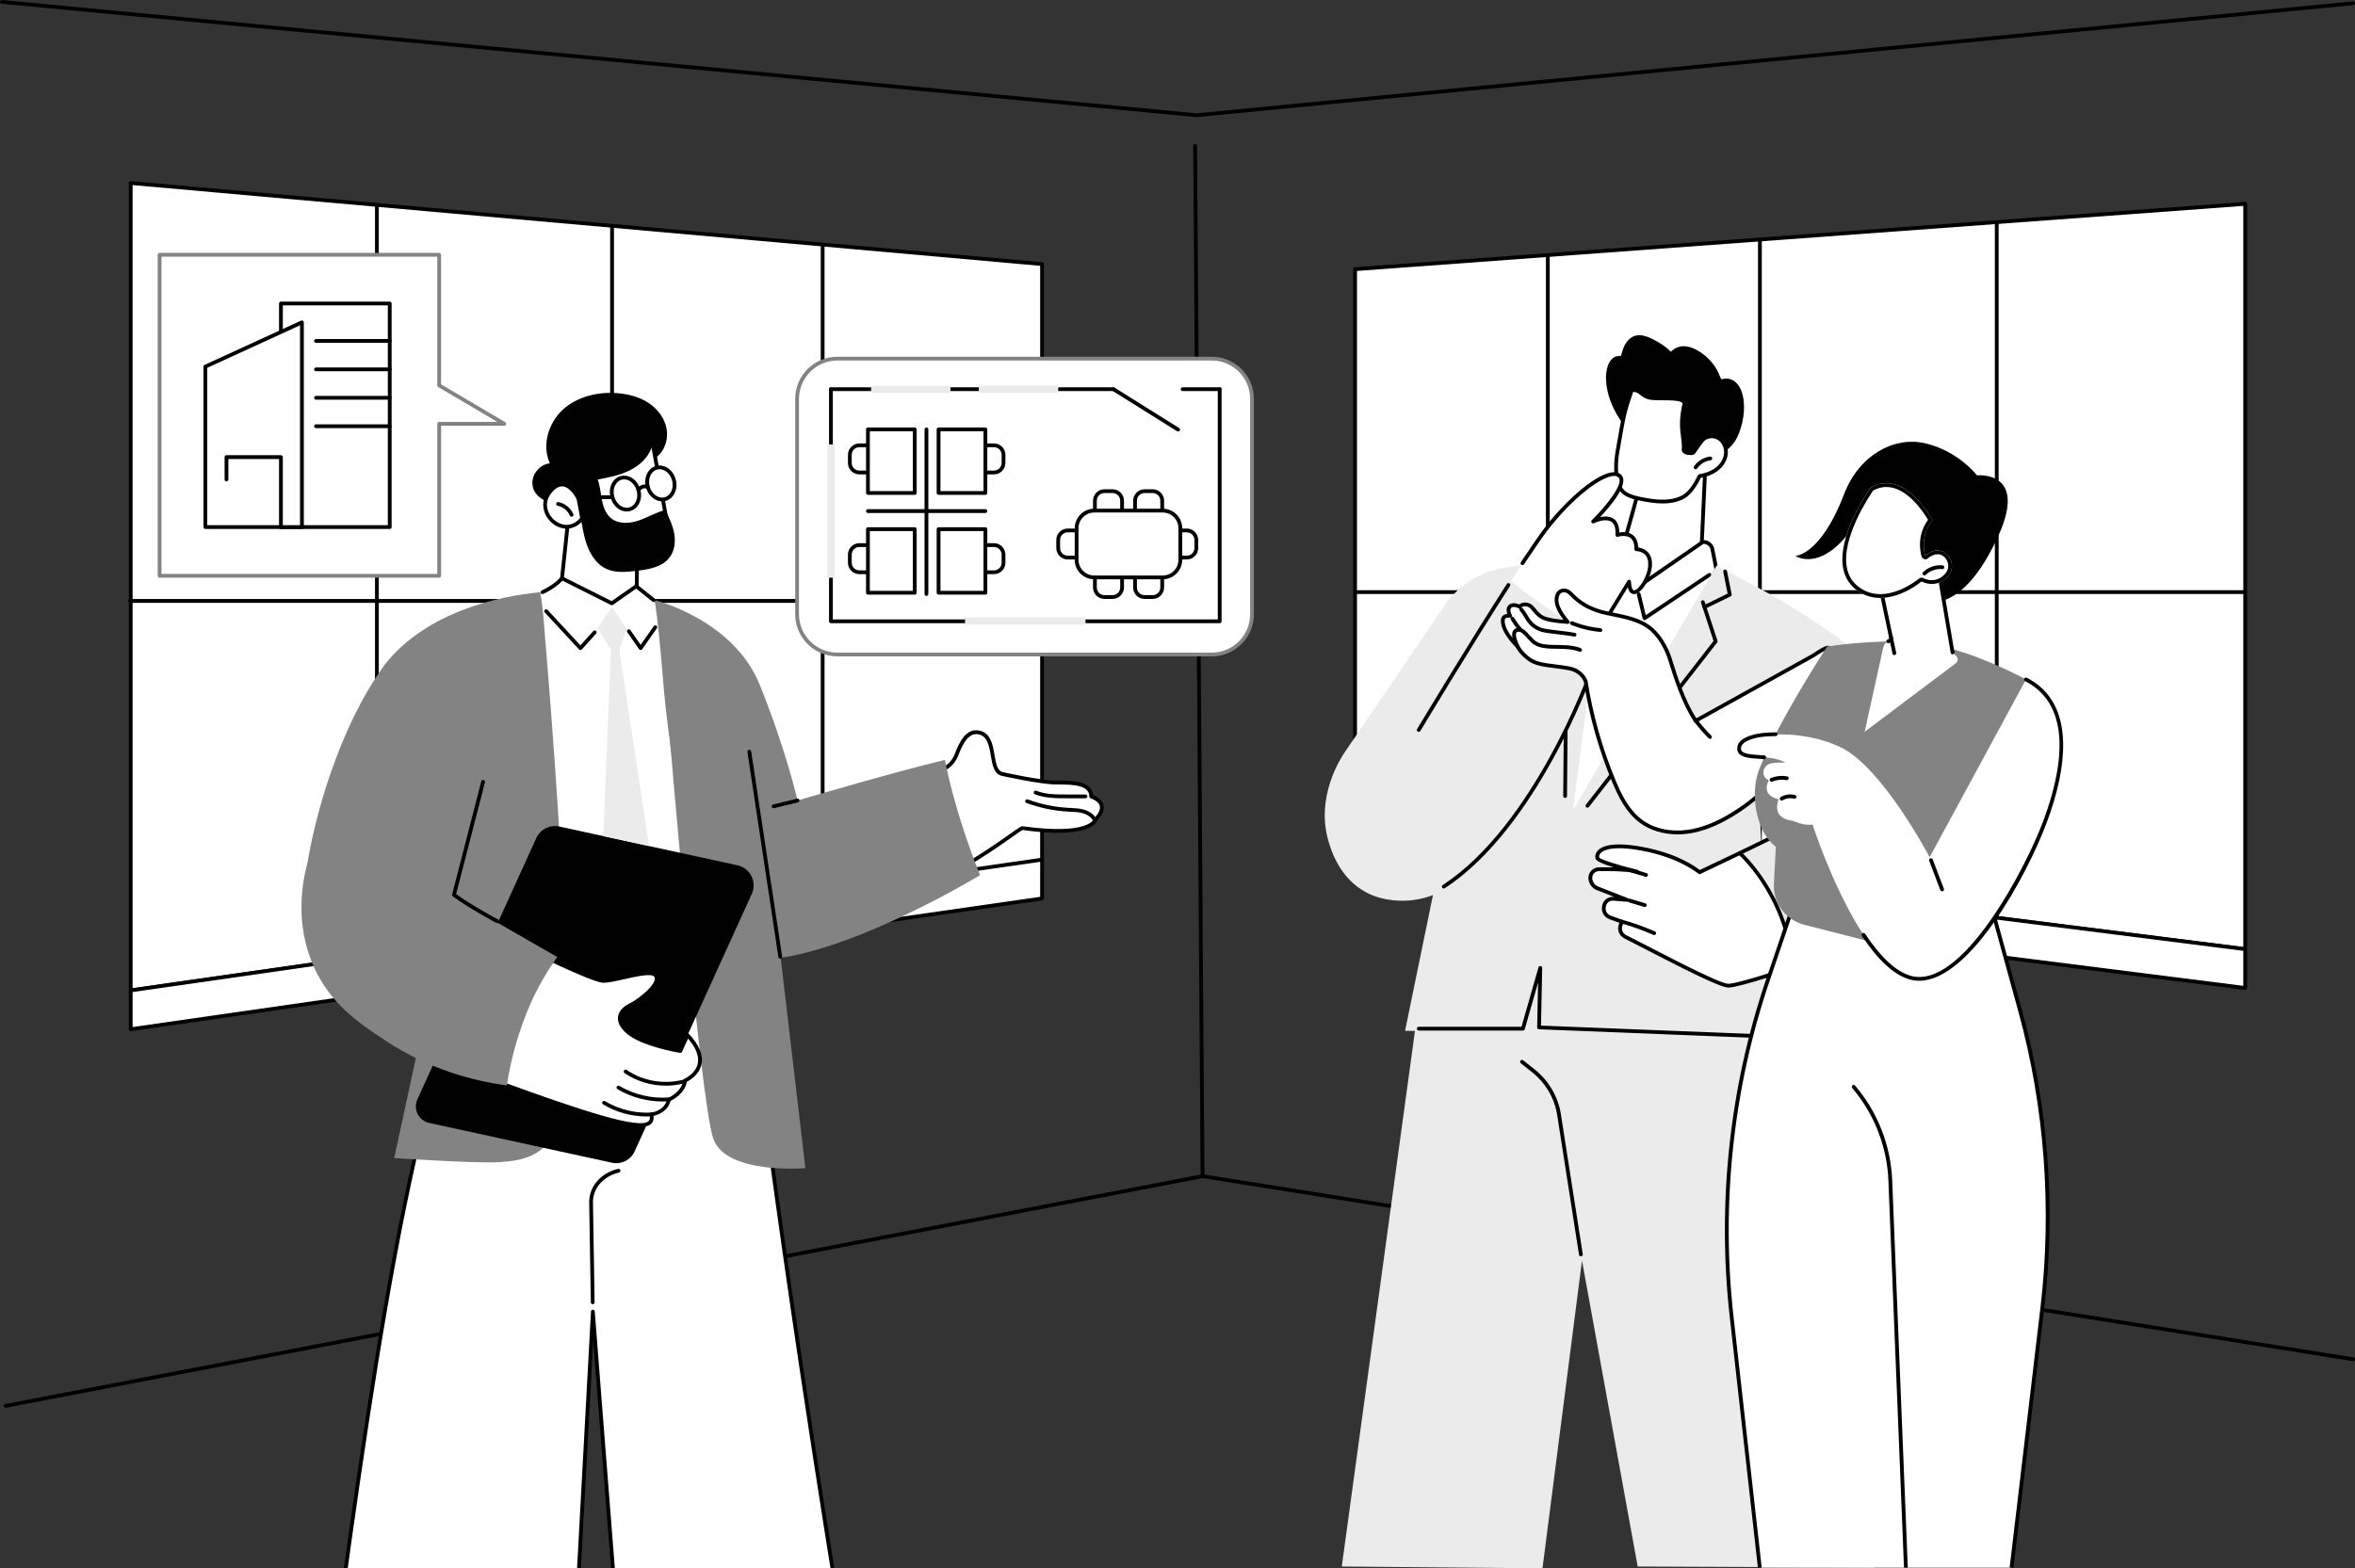 <svg xmlns="http://www.w3.org/2000/svg" xmlns:xlink="http://www.w3.org/1999/xlink" id="Ebene_2" viewBox="0 0 1246 830"><rect x="0" y="0" width="1246" height="830" fill="#333333" stroke="none"/><defs><style>      .cls-1 {        fill: #838383;      }      .cls-2 {        fill: #fff;      }      .cls-3 {        fill: none;      }      .cls-4 {        clip-path: url(#clippath-1);      }      .cls-5 {        fill: #ebebeb;      }      .cls-6 {        clip-path: url(#clippath);      }    </style><clipPath id="clippath"><rect id="SVGID" class="cls-3" x="792.25" y="210.13" width="301.58" height="619.53"></rect></clipPath><clipPath id="clippath-1"><rect id="SVGID-2" data-name="SVGID" class="cls-3" x="110.72" y="201.03" width="475.59" height="628.97"></rect></clipPath></defs><g id="Illustration"><g id="Searching_for_office"><g><path d="M2.97,745.03c-.47,0-.89-.33-.98-.81-.1-.54.25-1.07.79-1.17l632.46-121.41-3.92-544.41c0-.55.44-1,.99-1.01.53-.03,1,.44,1.01.99l3.93,545.25c0,.48-.34.9-.81.99L3.16,745.01c-.06.01-.13.02-.19.02Z"></path><path d="M1245,720.36c-.05,0-.11,0-.16-.01l-608.76-96.9c-.55-.09-.92-.6-.83-1.14.09-.55.6-.92,1.15-.83l608.76,96.9c.55.09.92.6.83,1.14-.08.49-.5.84-.99.84Z"></path><path d="M633.02,61.98s-.06,0-.09,0L.91,2C.36,1.94-.05,1.46,0,.91.06.36.54-.05,1.09,0l631.93,59.97L1244.9.73c.55-.05,1.04.35,1.09.9.05.55-.35,1.04-.9,1.09l-611.98,59.26s-.06,0-.1,0Z"></path></g><g><g><g><polygon class="cls-2" points="551.34 139.77 69.16 96.86 69.16 524.15 551.34 455.5 551.34 139.77"></polygon><path d="M69.16,525.15c-.24,0-.47-.09-.66-.24-.22-.19-.34-.47-.34-.76V96.86c0-.28.12-.55.32-.74.21-.19.48-.28.76-.26l482.18,42.91c.52.05.91.48.91,1v315.74c0,.5-.37.92-.86.99l-482.18,68.65s-.09,0-.14,0ZM70.16,97.95v425.04l480.18-68.36V140.68L70.16,97.95Z"></path></g><g><path d="M551.34,319.03H68.91c-.55,0-1-.45-1-1s.45-1,1-1h482.43c.55,0,1,.45,1,1s-.45,1-1,1Z"></path><path d="M435.25,473.89c-.55,0-1-.45-1-1V129.44c0-.55.45-1,1-1s1,.45,1,1v343.46c0,.55-.45,1-1,1Z"></path><path d="M323.84,488.59c-.55,0-1-.45-1-1V119.52c0-.55.45-1,1-1s1,.45,1,1v368.07c0,.55-.45,1-1,1Z"></path><path d="M199.41,507.14c-.55,0-1-.45-1-1V108.45c0-.55.45-1,1-1s1,.45,1,1v397.69c0,.55-.45,1-1,1Z"></path></g></g><g><g><polygon class="cls-2" points="716.96 142.46 1187.89 107.89 1187.89 502.32 716.96 443.18 716.96 142.46"></polygon><path d="M1187.89,503.32s-.08,0-.12,0l-470.94-59.14c-.5-.06-.88-.49-.88-.99V142.46c0-.52.4-.96.93-1l470.94-34.57c.27-.02.55.08.75.27.2.19.32.45.32.73v394.43c0,.29-.12.56-.34.75-.18.16-.42.25-.66.25ZM717.96,442.3l468.94,58.89V108.97l-468.94,34.42v298.9Z"></path></g><g><path d="M1187.66,314.36h-470.47c-.55,0-1-.45-1-1s.45-1,1-1h470.47c.55,0,1,.45,1,1s-.45,1-1,1Z"></path><path d="M818.93,456.98c-.55,0-1-.45-1-1V134.98c0-.55.45-1,1-1s1,.45,1,1v321.01c0,.55-.45,1-1,1Z"></path><path d="M931.14,471.08c-.55,0-1-.45-1-1V127c0-.55.45-1,1-1s1,.45,1,1v343.08c0,.55-.45,1-1,1Z"></path><path d="M1056.45,486.81c-.55,0-1-.45-1-1V117.54c0-.55.45-1,1-1s1,.45,1,1v368.27c0,.55-.45,1-1,1Z"></path></g></g><g><polygon class="cls-2" points="551.34 475.5 69.16 544.7 69.16 524.15 551.34 454.94 551.34 475.5"></polygon><path d="M69.16,545.7c-.24,0-.47-.09-.65-.24-.22-.19-.35-.47-.35-.76v-20.55c0-.5.37-.92.86-.99l482.18-69.21c.29-.04.58.04.8.23.22.19.35.47.35.76v20.55c0,.5-.37.92-.86.99l-482.18,69.21s-.09.01-.14.01ZM70.16,525.02v18.53l480.18-68.92v-18.53l-480.18,68.92ZM551.34,475.5h0,0Z"></path></g><g><polygon class="cls-2" points="716.96 463.26 1187.89 522.87 1187.89 502.32 716.96 442.71 716.96 463.26"></polygon><path d="M1187.89,523.87s-.08,0-.13,0l-470.94-59.61c-.5-.06-.87-.49-.87-.99v-20.55c0-.29.12-.56.34-.75.22-.19.5-.28.79-.24l470.94,59.61c.5.06.87.49.87.99v20.55c0,.29-.12.56-.34.75-.18.16-.42.25-.66.25ZM717.96,462.38l468.94,59.36v-18.54l-468.94-59.36v18.54Z"></path></g></g><g><g><path class="cls-2" d="M641.12,189.8h-198.08c-11.77,0-21.31,9.53-21.31,21.3v113.98c0,11.76,9.54,21.3,21.31,21.3h198.08c11.77,0,21.31-9.54,21.31-21.3v-113.98c0-11.76-9.54-21.3-21.31-21.3Z"></path><path class="cls-1" d="M641.12,347.37h-198.08c-12.3,0-22.31-10-22.31-22.3v-113.98c0-12.3,10.01-22.3,22.31-22.3h198.08c12.3,0,22.31,10,22.31,22.3v113.98c0,12.29-10.01,22.3-22.31,22.3ZM443.04,190.8c-11.2,0-20.31,9.11-20.31,20.3v113.98c0,11.19,9.11,20.3,20.31,20.3h198.08c11.2,0,20.31-9.1,20.31-20.3v-113.98c0-11.19-9.11-20.3-20.31-20.3h-198.08Z"></path></g><g><path d="M645.32,329.81h-205.69c-.55,0-1-.45-1-1v-122.83c0-.55.45-1,1-1s1,.45,1,1v121.83h203.69v-121.83c0-.55.45-1,1-1s1,.45,1,1v122.83c0,.55-.45,1-1,1Z"></path><path d="M589.13,206.98h-149.51c-.55,0-1-.45-1-1s.45-1,1-1h149.51c.55,0,1,.45,1,1s-.45,1-1,1Z"></path><path d="M623.33,228.38c-.18,0-.36-.05-.53-.15l-34.21-21.4c-.47-.29-.61-.91-.32-1.38.29-.47.91-.61,1.38-.32l34.21,21.4c.47.29.61.91.32,1.38-.19.3-.52.47-.85.47Z"></path><path d="M645.31,206.98h-19.6c-.55,0-1-.45-1-1s.45-1,1-1h19.6c.55,0,1,.45,1,1s-.45,1-1,1Z"></path><path d="M458.97,251.05h-4.3c-3.33,0-6.04-2.71-6.04-6.04v-4.29c0-3.33,2.71-6.04,6.04-6.04h4.3c3.33,0,6.04,2.71,6.04,6.04v4.29c0,3.33-2.71,6.04-6.04,6.04ZM454.67,236.68c-2.23,0-4.04,1.81-4.04,4.04v4.29c0,2.23,1.81,4.04,4.04,4.04h4.3c2.23,0,4.04-1.81,4.04-4.04v-4.29c0-2.23-1.81-4.04-4.04-4.04h-4.3Z"></path><g><rect class="cls-2" x="454.78" y="231.67" width="33.65" height="24.77" transform="translate(715.66 -227.54) rotate(90)"></rect><path d="M483.99,261.89h-24.77c-.55,0-1-.45-1-1v-33.65c0-.55.45-1,1-1h24.77c.55,0,1,.45,1,1v33.65c0,.55-.45,1-1,1ZM460.21,259.89h22.77v-31.65h-22.77v31.65Z"></path></g><path d="M458.97,303.85h-4.3c-3.33,0-6.04-2.71-6.04-6.04v-4.29c0-3.33,2.71-6.04,6.04-6.04h4.3c3.33,0,6.04,2.71,6.04,6.04v4.29c0,3.33-2.71,6.04-6.04,6.04ZM454.67,289.49c-2.23,0-4.04,1.81-4.04,4.04v4.29c0,2.23,1.81,4.04,4.04,4.04h4.3c2.23,0,4.04-1.81,4.04-4.04v-4.29c0-2.23-1.81-4.04-4.04-4.04h-4.3Z"></path><g><rect class="cls-2" x="454.78" y="284.48" width="33.65" height="24.77" transform="translate(768.47 -174.73) rotate(90)"></rect><path d="M483.99,314.7h-24.77c-.55,0-1-.45-1-1v-33.65c0-.55.45-1,1-1h24.77c.55,0,1,.45,1,1v33.65c0,.55-.45,1-1,1ZM460.21,312.7h22.77v-31.65h-22.77v31.65Z"></path></g><path d="M525.91,251.05h-4.3c-3.33,0-6.04-2.71-6.04-6.04v-4.29c0-3.33,2.71-6.04,6.04-6.04h4.3c3.33,0,6.04,2.71,6.04,6.04v4.29c0,3.33-2.71,6.04-6.04,6.04ZM521.61,236.68c-2.23,0-4.04,1.81-4.04,4.04v4.29c0,2.23,1.81,4.04,4.04,4.04h4.3c2.23,0,4.04-1.81,4.04-4.04v-4.29c0-2.23-1.81-4.04-4.04-4.04h-4.3Z"></path><g><rect class="cls-2" x="492.15" y="231.67" width="33.65" height="24.78" transform="translate(753.04 -264.91) rotate(90)"></rect><path d="M521.36,261.89h-24.78c-.55,0-1-.45-1-1v-33.65c0-.55.45-1,1-1h24.78c.55,0,1,.45,1,1v33.65c0,.55-.45,1-1,1ZM497.59,259.89h22.78v-31.65h-22.78v31.65Z"></path></g><path d="M525.91,303.85h-4.3c-3.33,0-6.04-2.71-6.04-6.04v-4.29c0-3.33,2.71-6.04,6.04-6.04h4.3c3.33,0,6.04,2.71,6.04,6.04v4.29c0,3.33-2.71,6.04-6.04,6.04ZM521.61,289.49c-2.23,0-4.04,1.81-4.04,4.04v4.29c0,2.23,1.81,4.04,4.04,4.04h4.3c2.23,0,4.04-1.81,4.04-4.04v-4.29c0-2.23-1.81-4.04-4.04-4.04h-4.3Z"></path><g><rect class="cls-2" x="492.15" y="284.48" width="33.65" height="24.78" transform="translate(805.85 -212.11) rotate(90)"></rect><path d="M521.36,314.7h-24.78c-.55,0-1-.45-1-1v-33.65c0-.55.45-1,1-1h24.78c.55,0,1,.45,1,1v33.65c0,.55-.45,1-1,1ZM497.59,312.7h22.78v-31.65h-22.78v31.65Z"></path></g><path d="M490.17,315.38c-.55,0-1-.45-1-1v-87.14c0-.55.45-1,1-1s1,.45,1,1v87.14c0,.55-.45,1-1,1Z"></path><path d="M521.36,271.48h-62.15c-.55,0-1-.45-1-1s.45-1,1-1h62.15c.55,0,1,.45,1,1s-.45,1-1,1Z"></path><g><path d="M609.87,275.31h-4.3c-3.33,0-6.04-2.71-6.04-6.04v-4.29c0-3.33,2.71-6.04,6.04-6.04h4.3c3.33,0,6.04,2.71,6.04,6.04v4.29c0,3.33-2.71,6.04-6.04,6.04ZM605.57,260.94c-2.23,0-4.04,1.81-4.04,4.04v4.29c0,2.23,1.81,4.04,4.04,4.04h4.3c2.23,0,4.04-1.81,4.04-4.04v-4.29c0-2.23-1.81-4.04-4.04-4.04h-4.3Z"></path><path d="M627.92,296.09h-4.3c-3.33,0-6.04-2.71-6.04-6.04v-4.29c0-3.33,2.71-6.04,6.04-6.04h4.3c3.33,0,6.04,2.71,6.04,6.04v4.29c0,3.33-2.71,6.04-6.04,6.04ZM623.62,281.72c-2.23,0-4.04,1.81-4.04,4.04v4.29c0,2.23,1.81,4.04,4.04,4.04h4.3c2.23,0,4.04-1.81,4.04-4.04v-4.29c0-2.23-1.81-4.04-4.04-4.04h-4.3Z"></path><path d="M569.22,296.09h-4.3c-3.33,0-6.04-2.71-6.04-6.04v-4.29c0-3.33,2.71-6.04,6.04-6.04h4.3c3.33,0,6.04,2.71,6.04,6.04v4.29c0,3.33-2.71,6.04-6.04,6.04ZM564.92,281.72c-2.23,0-4.04,1.81-4.04,4.04v4.29c0,2.23,1.81,4.04,4.04,4.04h4.3c2.23,0,4.04-1.81,4.04-4.04v-4.29c0-2.23-1.81-4.04-4.04-4.04h-4.3Z"></path><path d="M588.64,275.31h-4.3c-3.33,0-6.04-2.71-6.04-6.04v-4.29c0-3.33,2.71-6.04,6.04-6.04h4.3c3.33,0,6.04,2.71,6.04,6.04v4.29c0,3.33-2.71,6.04-6.04,6.04ZM584.34,260.94c-2.23,0-4.04,1.81-4.04,4.04v4.29c0,2.23,1.81,4.04,4.04,4.04h4.3c2.23,0,4.04-1.81,4.04-4.04v-4.29c0-2.23-1.81-4.04-4.04-4.04h-4.3Z"></path><path d="M609.87,316.97h-4.3c-3.33,0-6.04-2.71-6.04-6.04v-4.29c0-3.33,2.71-6.04,6.04-6.04h4.3c3.33,0,6.04,2.71,6.04,6.04v4.29c0,3.33-2.71,6.04-6.04,6.04ZM605.57,302.6c-2.23,0-4.04,1.81-4.04,4.04v4.29c0,2.23,1.81,4.04,4.04,4.04h4.3c2.23,0,4.04-1.81,4.04-4.04v-4.29c0-2.23-1.81-4.04-4.04-4.04h-4.3Z"></path><path d="M588.64,316.97h-4.3c-3.33,0-6.04-2.71-6.04-6.04v-4.29c0-3.33,2.71-6.04,6.04-6.04h4.3c3.33,0,6.04,2.71,6.04,6.04v4.29c0,3.33-2.71,6.04-6.04,6.04ZM584.34,302.6c-2.23,0-4.04,1.81-4.04,4.04v4.29c0,2.23,1.81,4.04,4.04,4.04h4.3c2.23,0,4.04-1.81,4.04-4.04v-4.29c0-2.23-1.81-4.04-4.04-4.04h-4.3Z"></path><g><rect class="cls-2" x="579.39" y="260.47" width="35.33" height="54.87" rx="9.31" ry="9.31" transform="translate(884.96 -309.16) rotate(90)"></rect><path d="M615.19,306.57h-36.26c-5.68,0-10.31-4.62-10.31-10.31v-16.72c0-5.68,4.62-10.31,10.31-10.31h36.26c5.68,0,10.31,4.62,10.31,10.31v16.72c0,5.68-4.62,10.31-10.31,10.31ZM578.93,271.24c-4.58,0-8.31,3.73-8.31,8.31v16.72c0,4.58,3.73,8.31,8.31,8.31h36.26c4.58,0,8.31-3.73,8.31-8.31v-16.72c0-4.58-3.73-8.31-8.31-8.31h-36.26Z"></path></g></g><g><rect class="cls-5" x="460.89" y="204.17" width="42.01" height="3.84"></rect><rect class="cls-5" x="517.88" y="204.06" width="42.01" height="3.84"></rect><rect class="cls-5" x="510.61" y="326.7" width="63.72" height="3.84"></rect><rect class="cls-5" x="404.34" y="268.55" width="70.56" height="3.84" transform="translate(710.1 -169.15) rotate(90)"></rect></g></g></g><g><g><polygon class="cls-2" points="232.36 134.83 232.36 203.96 266.82 224.29 232.36 224.28 232.36 304.73 84.44 304.73 84.44 134.83 232.36 134.83"></polygon><path class="cls-1" d="M232.36,305.73H84.44c-.55,0-1-.45-1-1v-169.89c0-.55.45-1,1-1h147.92c.55,0,1,.45,1,1v68.56l33.96,20.04c.39.23.58.69.46,1.12-.12.43-.51.74-.96.74h-33.45s0,79.43,0,79.43c0,.55-.45,1-1,1ZM85.44,303.73h145.92v-79.44c0-.27.11-.52.29-.71s.44-.29.71-.29h30.79s-31.3-18.46-31.3-18.46c-.3-.18-.49-.51-.49-.86v-68.13H85.44v167.89Z"></path></g><g><g><g><rect class="cls-2" x="148.64" y="160.61" width="57.56" height="118.33" transform="translate(354.84 439.56) rotate(180)"></rect><path d="M206.2,279.95h-57.56c-.55,0-1-.45-1-1v-118.33c0-.55.45-1,1-1h57.56c.55,0,1,.45,1,1v118.33c0,.55-.45,1-1,1ZM149.64,277.95h55.56v-116.33h-55.56v116.33Z"></path></g><path d="M206.2,181.42h-39c-.55,0-1-.45-1-1s.45-1,1-1h39c.55,0,1,.45,1,1s-.45,1-1,1Z"></path><path d="M206.2,196.47h-39c-.55,0-1-.45-1-1s.45-1,1-1h39c.55,0,1,.45,1,1s-.45,1-1,1Z"></path><path d="M206.2,211.52h-39c-.55,0-1-.45-1-1s.45-1,1-1h39c.55,0,1,.45,1,1s-.45,1-1,1Z"></path><path d="M206.2,226.58h-39c-.55,0-1-.45-1-1s.45-1,1-1h39c.55,0,1,.45,1,1s-.45,1-1,1Z"></path></g><g><g><polygon class="cls-2" points="108.65 278.95 159.75 278.95 159.75 170.59 108.65 194.02 108.65 278.95"></polygon><path d="M159.75,279.95h-51.09c-.55,0-1-.45-1-1v-84.93c0-.39.23-.75.58-.91l51.09-23.43c.31-.14.67-.12.96.07.29.18.46.5.46.84v108.36c0,.55-.45,1-1,1ZM109.65,277.95h49.09v-105.8l-49.09,22.51v83.29Z"></path></g><path d="M148.64,279.95c-.55,0-1-.45-1-1v-36.04h-26.81v10.85c0,.55-.45,1-1,1s-1-.45-1-1v-11.85c0-.55.45-1,1-1h28.81c.55,0,1,.45,1,1v37.04c0,.55-.45,1-1,1Z"></path></g></g></g><g><g><g><polygon class="cls-5" points="866.48 829.05 837.01 667.16 816.11 830 709.92 829.05 751.94 521.42 805.26 463.41 886 489.01 928.5 535.2 991.68 829.58 866.48 829.05"></polygon><path d="M836.43,664.91c-.48,0-.91-.35-.99-.85l-11.72-75c-1.6-8.49-6.22-16.15-13.02-21.54l-6.06-4.81c-.43-.34-.5-.97-.16-1.41.34-.43.97-.5,1.41-.16l6.06,4.81c7.17,5.69,12.05,13.77,13.74,22.76l11.73,75.03c.09.55-.29,1.06-.83,1.14-.05,0-.1.01-.16.01Z"></path></g><g><g><g><path class="cls-2" d="M823.15,467.28l14.62-173.47,13.61-2.4,3.32-5.87c1.13-2,3.34-3.13,5.62-2.88l41.37,4.19c1.94.2,3.59,1.5,4.23,3.34l2.23,11.27-84.99,165.83Z"></path><path d="M823.15,468.28c-.09,0-.18-.01-.28-.04-.46-.13-.76-.57-.72-1.05l14.62-173.47c.04-.45.38-.82.82-.9l13.14-2.32,3.09-5.46c1.33-2.35,3.92-3.67,6.6-3.38l41.36,4.18c2.32.23,4.31,1.81,5.07,4.01.01.04.03.09.04.13l2.23,11.27c.04.22.01.45-.09.65l-84.99,165.83c-.17.34-.52.54-.89.54ZM838.71,294.66l-14.13,167.66,82.52-161.01-2.15-10.85c-.52-1.44-1.84-2.46-3.36-2.62l-41.37-4.19c-1.9-.21-3.71.73-4.65,2.38l-3.32,5.87c-.15.26-.4.44-.7.49l-12.85,2.26Z"></path></g><path d="M870.09,328.2c-.12,0-.25-.02-.36-.07-.3-.12-.53-.38-.61-.7l-3.06-12.69c-.13-.54.2-1.08.74-1.21.54-.13,1.08.2,1.21.74l2.73,11.29,33.16-22.17c.46-.31,1.08-.18,1.39.28.31.46.18,1.08-.28,1.39l-34.35,22.97c-.17.11-.36.17-.56.17Z"></path></g><g><g><path class="cls-2" d="M902.35,244.88l-1.94,42.35-36.01,24.88-8.76-12.25s5.67-19.15,11.51-40.89c5.84-21.75,35.21-14.09,35.21-14.09Z"></path><path d="M864.4,313.1c-.31,0-.62-.15-.81-.42l-8.76-12.25c-.18-.25-.23-.57-.15-.87.06-.19,5.73-19.38,11.5-40.87,6.03-22.45,36.12-14.87,36.42-14.79.46.12.77.54.75,1.01l-1.94,42.35c-.01.31-.17.6-.43.78l-36.01,24.88c-.17.12-.37.18-.57.18ZM856.73,299.67l7.9,11.05,34.79-24.04,1.88-41.02c-4.7-1.05-28.14-5.29-33.2,13.56-5.28,19.64-10.47,37.37-11.38,40.45Z"></path></g><path d="M850.2,205.23c1.68,9.95,7.41,18.72,14.18,25.98,1.72,1.85,26.66,15.94,31.39,14.95,3.54-.75,12.12-2.1,12.25-2.26,5.34-6.55,9.1-6.85,12.12-14.81,1.35-3.57,2.24-7.31,2.52-11.12.26-3.64-.01-7.56-1.29-11.01-1.14-3.08-3.42-5.92-6.83-6.52-.89-.16-1.8-.15-2.68.06-.31.07-.68.3-.98.17-.25-.11-.4-.48-.52-.7-.73-1.43-1.22-2.96-2.02-4.37-1.62-2.85-3.79-5.42-6.34-7.49-2.56-2.08-5.62-3.93-8.88-4.63-1.77-.38-3.63-.39-5.34.25-1.41.53-2.66,1.39-3.77,2.4-2.99-3-6.76-5.33-10.55-7.1-2.44-1.14-5.15-2.02-7.86-1.43-2.2.48-3.97,1.97-5.21,3.8-1.26,1.85-1.96,4.01-2.51,6.16-.15.6-.23.92-.89.89-.56-.02-1.08-.04-1.63.09-1.07.24-2.03.92-2.75,1.72-1.7,1.88-2.41,4.43-2.73,6.89-.35,2.7-.14,5.43.31,8.1Z"></path><g><path class="cls-2" d="M900.78,232.89c2.15-2.39,6.14-2.63,8.8-.84,2.67,1.79,3.96,5.26,3.53,8.44-.43,3.18-2.4,6.04-4.98,7.96s-5.72,2.97-8.89,3.48c-3.36,6.86-6.32,10.06-9.66,11.56-6.97,3.13-14.82,1.88-22.3.36-8.71-1.78-10.41-4.93-11.51-9.68-1.1-4.74-.83-10.34,0-15.14,3.29-18.93,3.41-20.49,7.61-32.63,4.85-.25,4.68,3.03,9.43,4.06,4.75,1.04,19.37-1.11,18.28,3.62-2.91,12.64.29,17.88-.33,23.87-.19,1.87,4.61,2.3,5.26,1.46.35-.46,3.39-5.02,4.76-6.52Z"></path><path d="M879.67,266.44c-4.18,0-8.45-.75-12.59-1.6-8.75-1.79-11-4.91-12.28-10.43-1.35-5.81-.59-12.23-.01-15.54l.64-3.71c2.66-15.35,3.07-17.71,7.01-29.08.13-.39.49-.65.89-.67,3.05-.16,4.44.96,5.78,2.05,1.03.83,2.01,1.62,3.92,2.04,1.4.31,3.86.31,6.46.32,6.28.02,10.52.18,12.09,2.16.52.66.69,1.46.49,2.34-1.83,7.97-1.18,13-.66,17.04.31,2.39.58,4.46.35,6.71.01.04.16.23.65.43,1.05.42,2.47.4,2.88.24.11-.16.33-.47.6-.87,1.07-1.56,3.08-4.45,4.14-5.63,2.41-2.67,6.95-3.12,10.1-1,2.87,1.93,4.46,5.71,3.96,9.41-.44,3.27-2.4,6.41-5.37,8.63-2.35,1.75-5.32,2.95-8.82,3.58-3.2,6.42-6.19,9.9-9.92,11.58-3.3,1.48-6.78,2.02-10.32,2.02ZM864.1,207.39c-3.67,10.64-4.06,12.87-6.7,28.11l-.64,3.71c-.95,5.45-.95,10.69-.01,14.75.99,4.27,2.27,7.2,10.73,8.93,7.33,1.5,15.04,2.71,21.69-.29,3.36-1.51,6.1-4.83,9.17-11.09.14-.29.42-.5.74-.55,3.41-.55,6.25-1.65,8.46-3.29,2.55-1.89,4.22-4.55,4.59-7.29.4-2.96-.84-5.97-3.09-7.48-2.32-1.56-5.76-1.25-7.5.68-.98,1.09-2.93,3.91-3.98,5.43-.37.53-.63.91-.72,1.03-.91,1.19-3.84.84-5.15.32-1.87-.74-1.95-1.99-1.9-2.49.21-2.01-.05-3.97-.34-6.24-.55-4.2-1.22-9.43.69-17.75.08-.35,0-.52-.1-.65-1.09-1.37-6.54-1.39-10.53-1.4-2.71,0-5.27-.02-6.88-.37-2.37-.52-3.63-1.54-4.75-2.44-1.11-.9-1.95-1.57-3.76-1.62ZM900.78,232.89h0,0Z"></path></g><path d="M897.12,248.35c-.19,0-.39-.06-.56-.17-.46-.31-.57-.93-.26-1.39,1.93-2.82,5.1-4.75,8.49-5.17.55-.06,1.05.32,1.12.87.07.55-.32,1.05-.87,1.12-2.83.35-5.47,1.96-7.08,4.31-.19.28-.51.44-.83.44Z"></path></g></g><g><g><path class="cls-5" d="M908.35,299.19l-76.04,129.47,9.3-72.66,5.07-15.72-3.86-2.91,6.91-44.78-53.38,7.83c-13.04,1.91-24.68,9.2-32.09,20.09l-52.69,77.47c-2.25,3.31-15.63,23.73-8.66,47.3,1.34,4.52,5.82,19.65,20.13,27.1,10.02,5.21,20.63,4.46,24.67,3.96,4.39-.55,7.96-1.68,10.46-2.65l-14.77,71.85,193.31,1.97-11.44-239.03-16.91-9.28Z"></path><path class="cls-5" d="M909.71,392.84c1.01-6.9,1.91-13.82,2.64-20.76.99-9.44,1.89-18.88,2.76-28.33.88-9.54,1.75-19.08,2.74-28.61.34-3.27.88-6.55,1.36-9.83,66.27,33.27,99.41,71.18,122.17,99.75,16.39,20.57,10.74,50.88-11.94,64.2-36.14,21.24-80.85,42.67-80.85,42.67l-28.12-60.47,36.79-18.35-47.54-40.28Z"></path><path d="M920.47,452.47c-.37,0-.73-.21-.9-.56-.24-.5-.03-1.1.46-1.34l16.24-7.89c.5-.24,1.1-.03,1.34.46.24.5.03,1.1-.46,1.34l-16.24,7.89c-.14.07-.29.1-.44.1Z"></path><path d="M957.25,434.12c-.37,0-.72-.2-.89-.55-.25-.49-.05-1.09.44-1.34l34.4-17.43c.49-.25,1.09-.05,1.34.44.25.49.05,1.09-.44,1.34l-34.4,17.43c-.15.07-.3.11-.45.11Z"></path><path d="M929.82,411.86c-.22,0-.44-.07-.62-.22l-15.75-12.47c-.43-.34-.51-.97-.16-1.4.34-.43.97-.51,1.4-.16l15.75,12.47c.43.34.51.97.16,1.4-.2.25-.49.38-.78.38Z"></path><path d="M901.8,322.26c-.37,0-.73-.21-.9-.56-.24-.5-.04-1.1.46-1.34l12.71-6.2-2.31-11.55c-.11-.54.24-1.07.78-1.18.55-.11,1.07.24,1.18.78l2.46,12.3c.09.45-.13.9-.54,1.1l-13.41,6.53c-.14.07-.29.1-.44.1Z"></path><path d="M839.89,427.44c-.22,0-.43-.07-.61-.21-.44-.34-.51-.97-.17-1.4l67.51-86.61-6.63-20.24c-.17-.52.11-1.09.64-1.26.53-.17,1.09.11,1.26.64l6.8,20.74c.1.32.04.66-.16.93l-67.84,87.03c-.2.25-.49.39-.79.39Z"></path><path d="M929.82,549.32s-.03,0-.04,0l-115.52-4.59c-.54-.02-.97-.48-.96-1.02l.5-23.77-7.07,24.73c-.12.43-.52.73-.96.73h-55.14c-.55,0-1-.45-1-1s.45-1,1-1h54.38l8.98-31.43c.14-.48.62-.79,1.11-.71.5.07.86.51.85,1.01l-.64,30.51,114.54,4.55c.55.02.98.49.96,1.04-.02.54-.46.96-1,.96Z"></path><path d="M828.07,422.27h0c-.55,0-1-.46-.99-1.01l.29-34.12c0-.55.44-.99,1.01-.99.55,0,1,.46.99,1.01l-.29,34.12c0,.55-.45.99-1,.99Z"></path></g><g><g><path class="cls-2" d="M920.47,451.47s24.85,21.52,28.12,60.47c0,0-27.95,9.48-33.98,9.71-5.4.2-40.42-18.75-54.7-25.88-2.29-1.14-3.35-3.82-2.46-6.22l.66-1.78-6.24-2.24c-2.43-.87-3.82-3.42-3.23-5.93l.09-.38c.52-2.23,2.59-3.75,4.88-3.57l7.18.56-15.57-6.09c-2.3-.9-3.82-3.12-3.82-5.59s1.98-4.49,4.45-4.53c5.75-.09,15.58-.03,20.29,1.3,0,0-20.33-4.87-20.98-7.12-.96-3.3,3.15-8.83,23.74-4.98,20.58,3.85,30.27,12.39,30.27,12.39l21.29-10.13Z"></path><path d="M914.54,522.65c-4.31,0-22.01-8.96-42.96-19.78-4.79-2.47-8.92-4.61-12.11-6.2-2.75-1.37-4.02-4.58-2.95-7.46l.31-.83-5.29-1.9c-2.91-1.04-4.57-4.1-3.87-7.1l.09-.38c.64-2.73,3.13-4.55,5.93-4.34l.46.04-9.29-3.63c-2.7-1.06-4.45-3.62-4.45-6.52s2.44-5.48,5.43-5.53c2.16-.04,4.99-.05,7.94.03-5.16-1.59-9.18-3.23-9.57-4.57-.43-1.48-.03-3.04,1.11-4.29,2.26-2.49,8.22-4.85,23.77-1.95,18.23,3.41,27.95,10.38,30.23,12.2l20.71-9.85c.36-.17.78-.11,1.08.15.25.22,25.2,22.24,28.46,61.14.04.46-.24.88-.68,1.03-1.15.39-28.16,9.53-34.26,9.76-.03,0-.07,0-.11,0ZM853.24,476.64c-1.68,0-3.14,1.14-3.53,2.81l-.09.38c-.47,2.02.64,4.07,2.6,4.77l6.24,2.24c.25.09.46.28.57.52.11.24.12.52.03.77l-.66,1.78c-.71,1.92.13,4.06,1.97,4.98,3.2,1.6,7.34,3.74,12.14,6.21,15.19,7.85,38.15,19.73,42.08,19.56,5.27-.2,28.48-7.91,32.95-9.4-3.19-34.66-23.82-55.37-27.23-58.58l-20.68,9.84c-.36.17-.79.11-1.09-.15-.1-.08-9.77-8.41-29.79-12.16-15.99-2.99-20.66-.07-21.92,1.32-.85.94-.81,1.83-.69,2.32,1.06,1.22,10.47,4.1,19.12,6.22.42.09.82.18,1.19.29.52.15.83.69.7,1.21-.14.53-.67.85-1.2.72-.4-.1-.8-.19-1.2-.29-4.97-1.03-13.78-1.06-18.84-.98-1.91.03-3.47,1.62-3.47,3.53,0,2.07,1.25,3.9,3.18,4.66l15.57,6.09c.46.18.72.67.61,1.15s-.55.81-1.05.77l-7.18-.56c-.1,0-.2-.01-.29-.01Z"></path></g><path d="M936.04,517.77c-.41,0-.79-.25-.94-.65-.19-.52.07-1.09.59-1.29,6.79-2.54,12.47-4.8,12.52-4.83.51-.2,1.09.04,1.3.56s-.04,1.09-.56,1.3c-.06.02-5.75,2.3-12.56,4.84-.12.04-.23.06-.35.06Z"></path><path d="M870.21,480.02c-.1,0-.19-.01-.29-.04l-8.07-2.44c-.53-.16-.83-.72-.67-1.25.16-.53.72-.83,1.25-.67l8.07,2.44c.53.16.83.72.67,1.25-.13.43-.53.71-.96.71Z"></path><path d="M875.19,494.86c-.13,0-.27-.03-.4-.08-5.55-2.44-11.32-4.51-17.15-6.15-.53-.15-.84-.7-.69-1.23.15-.53.7-.84,1.23-.69,5.93,1.67,11.79,3.77,17.42,6.24.51.22.74.81.51,1.32-.16.37-.53.6-.92.6Z"></path><path d="M870.89,464.04c-.1,0-.19-.01-.29-.04l-7.62-2.28c-.53-.16-.83-.72-.67-1.25.16-.53.72-.83,1.25-.67l7.62,2.28c.53.16.83.72.67,1.25-.13.43-.53.71-.96.71Z"></path></g><g><path class="cls-2" d="M828.97,328.9c-4.92-3.24-9.74-6.62-14.55-10.02-4.8-3.39-9.55-6.88-14.05-10.67-.31-.26-.61-.52-.91-.78,7.44-11.59,13.99-21.41,18.06-26.74,15.48-20.29,34.71-34.03,39.64-28.59,4.81,5.31-14.23,23.91-14.23,23.91,0,0,13.68-6.77,12.79,7.12,0,0,10.36-3.21,10.03,7.56,0,0,7.95-.14,7.3,8.88-.66,9.02-10.65,21.13-11.11,8.3l-19.38,29.24c-3.15-1.91-9.06-5.22-13.58-8.2Z"></path><path d="M844.72,336.85c-.18,0-.36-.05-.52-.15-.47-.29-.62-.91-.33-1.38l17.21-28c.23-.38.68-.56,1.11-.44.43.11.73.49.74.93.1,2.83.72,4.6,1.62,4.61h.02c2.28,0,7.02-6.82,7.47-12.95.19-2.57-.36-4.54-1.62-5.88-1.85-1.96-4.66-1.93-4.66-1.93-.26,0-.54-.1-.73-.3-.19-.19-.3-.46-.29-.73.09-2.82-.6-4.8-2.04-5.9-2.53-1.93-6.66-.68-6.7-.67-.31.1-.66.03-.91-.17-.26-.2-.4-.52-.38-.85.22-3.5-.5-5.82-2.14-6.92-2.68-1.79-7.56-.06-9.21.76-.44.22-.97.08-1.26-.32-.28-.4-.23-.95.12-1.29,7.62-7.44,17.06-19.35,14.19-22.52-.57-.63-1.42-.91-2.61-.86-6.64.28-21.72,11.35-35.49,29.38-2.18,2.86-7.73,10.99-11.96,17.34-.31.46-.93.58-1.39.28-.46-.31-.58-.93-.28-1.39,4.25-6.38,9.83-14.56,12.03-17.45,12.86-16.85,28.76-29.82,36.99-30.17,1.8-.08,3.2.43,4.18,1.52,4.23,4.66-5.69,16.35-11.31,22.28,2.25-.49,4.99-.62,7.09.78,2.04,1.36,3.07,3.84,3.07,7.39,1.75-.3,4.84-.48,7.16,1.29,1.8,1.37,2.75,3.58,2.83,6.59,1.27.17,3.46.71,5.13,2.48,1.66,1.76,2.39,4.25,2.16,7.4-.45,6.15-5.41,14.8-9.47,14.8-.02,0-.03,0-.05,0-1.2-.02-2.59-.73-3.24-3.6l-15.7,25.54c-.19.31-.52.48-.85.48Z"></path><path d="M750.62,387.34c-.18,0-.35-.05-.51-.14-.47-.28-.63-.9-.34-1.37.27-.44,26.85-44.67,47.47-76.79.3-.47.92-.6,1.38-.3.46.3.6.92.3,1.38-20.6,32.1-47.18,76.3-47.44,76.74-.19.31-.52.48-.86.48Z"></path><path d="M763.88,470.24c-.33,0-.65-.16-.84-.45-.3-.46-.17-1.08.29-1.38,48.44-31.71,77.06-111.93,77.34-112.74.18-.52.75-.8,1.27-.61.52.18.79.75.61,1.27-.29.81-29.13,81.67-78.13,113.75-.17.11-.36.16-.55.16Z"></path></g></g></g><g class="cls-6"><g><g><g><path class="cls-2" d="M958.94,449.32l87.22,3.2,22.76,82.72c13.93,50.62,17.9,104.18,11.65,156.93l-33.53,283.04c-1.34,11.32-10.06,19.7-20.13,19.33l-11.89-.44.95,10.2c1.08,11.52-7.13,20.31-17.36,19.94l-29.29.14c-9.5-.35-17.33-8.42-18.53-19.1l-34.61-308.51c-6.73-60.03-.17-121.15,19.1-177.85l23.66-69.62Z"></path><path d="M969.32,1025.39c-10.08-.37-18.27-8.77-19.53-19.99l-34.61-308.51c-6.73-59.98-.11-121.63,19.15-178.28l23.66-69.62c.14-.42.56-.68.98-.68l87.22,3.2c.44.02.81.31.93.73l22.76,82.72c13.86,50.4,17.9,104.8,11.68,157.31l-33.53,283.04c-1.41,11.92-10.48,20.61-21.16,20.22l-10.75-.39.85,9.07c.56,6.01-1.23,11.54-5.05,15.58-3.5,3.7-8.24,5.64-13.34,5.45l-29.25.14ZM959.65,450.35l-23.42,68.91c-19.16,56.38-25.75,117.73-19.05,177.42l34.61,308.51c1.15,10.22,8.54,17.88,17.57,18.21l29.25-.14c4.56.16,8.76-1.55,11.85-4.82,3.42-3.62,5.02-8.6,4.51-14.02l-.95-10.2c-.03-.29.07-.57.27-.78.2-.21.48-.33.76-.31l11.89.44c9.58.36,17.81-7.58,19.1-18.45l33.53-283.04c6.19-52.26,2.17-106.4-11.63-156.55l-22.56-82.01-85.74-3.15Z"></path></g><path d="M1015.01,995.12c-.53,0-.98-.42-1-.96l-14.88-369.42c-.72-17.92-7.52-35.3-19.15-48.93-.36-.42-.31-1.05.11-1.41.42-.36,1.05-.31,1.41.11,11.92,13.97,18.89,31.78,19.63,50.15l14.88,369.42c.02.55-.41,1.02-.96,1.04-.01,0-.03,0-.04,0Z"></path></g><g><g><g><path class="cls-2" d="M967.69,342.86c-1.45-.84-7.36,3.54-8.81,4.35-6.3,3.49-12.59,6.99-18.89,10.48-14.29,7.93-28.58,15.86-42.87,23.79-6.54-10.19-10.19-21.8-13.84-33.41,0,0-3.23-10.55-10.95-16.21-7.72-5.67-19.21-6.14-26.61-8.5-7.4-2.36-11.64-5.99-14.63-9.14-2.99-3.15-7.56-2.05-7.56,3.31s5.98,11.65,5.98,11.65c0,0-8.36-.4-12.46-1.98-4.09-1.57-5.82-5.82-7.81-6.76-3.41-1.61-5.34.64-5.34.64,0,0-2.7-1.61-4.63-.41-2.36,1.47-.31,5.19-.31,5.19-2.99-.16-4.74.76-3.46,5.35,1.42,5.09,7.4,10.86,7.4,10.86,0,0,1.26,3.15,6.14,6.77,4.88,3.62,12.73,3.21,21.24,4.89,6.69,1.32,8.48,6.47,8.48,6.47,0,0,.05.02.14.06,2.84,18.15,7.83,35.95,14.88,52.92,3.33,8.02,7.37,16.17,14.32,21.38,6.95,5.2,16.16,6.8,24.76,5.64,8.61-1.16,16.69-4.87,24.08-9.43,18.64-11.5,33.38-28.95,42.24-48.93,4.43-9.99,7.4-20.63,8.66-31.49.17-1.49,1.44-6.58-.16-7.5Z"></path><path d="M887.57,441.57c-7.56,0-14.67-2.16-20.06-6.2-7.14-5.34-11.26-13.63-14.64-21.79-7-16.86-12.01-34.61-14.88-52.75-.07-.09-.12-.18-.15-.28-.07-.18-1.72-4.64-7.73-5.82-2.63-.52-5.19-.83-7.66-1.14-5.59-.69-10.42-1.29-13.99-3.93-4.39-3.26-6-6.19-6.38-6.99-.95-.94-6.16-6.27-7.53-11.18-.7-2.51-.61-4.2.29-5.32.67-.84,1.67-1.16,2.64-1.27-.55-1.72-.61-3.9,1.28-5.07,1.77-1.1,3.92-.42,5,.06,1.14-.85,3.26-1.61,5.93-.35.98.47,1.8,1.44,2.74,2.57,1.3,1.55,2.77,3.31,5,4.17,2.59.99,7.06,1.51,9.79,1.74-1.86-2.36-4.68-6.58-4.68-10.48,0-2.83,1.16-4.92,3.19-5.73,1.99-.79,4.33-.13,6.1,1.74,2.76,2.9,6.87,6.54,14.21,8.88,2.27.72,4.96,1.27,7.82,1.85,6.38,1.3,13.61,2.77,19.08,6.79,7.89,5.8,11.18,16.28,11.31,16.73,3.47,11.04,7.05,22.46,13.22,32.37l60.93-33.82c.31-.17.83-.51,1.46-.93,4.52-2.96,6.92-4.23,8.34-3.41,1.77,1.02,1.4,4.09.82,7.42-.08.44-.14.8-.17,1.06-1.25,10.84-4.19,21.54-8.73,31.78-9.08,20.48-24.22,38.02-42.63,49.37-8.75,5.4-16.76,8.53-24.47,9.57-1.83.25-3.64.37-5.43.37ZM839.57,359.53c.17.15.29.36.32.59,2.84,18.13,7.82,35.85,14.81,52.69,3.28,7.9,7.24,15.9,14,20.96,6.25,4.68,15.02,6.67,24.03,5.45,7.43-1,15.17-4.04,23.69-9.29,18.07-11.15,32.93-28.37,41.85-48.48,4.46-10.06,7.35-20.56,8.58-31.2.03-.28.1-.69.19-1.17.71-4.11.44-5.11.19-5.32-1.04-.1-4.97,2.47-6.28,3.33-.69.45-1.23.81-1.59,1l-61.75,34.27c-.46.26-1.04.11-1.33-.33-6.62-10.32-10.35-22.18-13.95-33.65-.03-.11-3.24-10.31-10.59-15.71-5.12-3.76-12.12-5.19-18.3-6.45-2.91-.59-5.66-1.15-8.03-1.91-7.77-2.48-12.12-6.33-15.05-9.41-1.2-1.26-2.69-1.74-3.91-1.26-1.22.49-1.93,1.9-1.93,3.87,0,4.89,5.65,10.9,5.71,10.96.28.3.35.73.18,1.11-.17.37-.56.59-.96.58-.35-.02-8.57-.43-12.77-2.04-2.71-1.04-4.43-3.1-5.81-4.75-.76-.91-1.48-1.76-2.06-2.04-2.69-1.27-4.14.37-4.15.39-.32.37-.85.46-1.27.21-.61-.36-2.45-1.13-3.59-.42-1.5.93.02,3.84.04,3.87.17.32.16.71-.03,1.01-.19.31-.54.49-.9.47-1.34-.07-2.17.11-2.52.55-.31.38-.55,1.31.08,3.53,1.33,4.76,7.07,10.36,7.13,10.41.1.1.18.22.23.35.01.02,1.26,2.96,5.81,6.34,3.14,2.33,7.73,2.9,13.04,3.55,2.51.31,5.1.63,7.8,1.16,6.21,1.22,8.53,5.5,9.09,6.77Z"></path></g><path d="M835.98,344.97c-.15,0-.31-.04-.45-.11-.03-.02-3.03-1.48-10.2-1.48s-12.02-.24-15.34-3.56c-.66-.66-1.28-1.35-1.88-2.02-1.87-2.08-3.48-3.88-5.17-3.43-.36.1-.59.28-.72.58-.51,1.13.15,3.79,1.72,6.94.25.49.05,1.09-.45,1.34-.5.25-1.1.05-1.34-.45-1.36-2.71-2.77-6.42-1.76-8.66.38-.85,1.09-1.44,2.03-1.69,2.86-.76,4.96,1.56,7.17,4.02.58.65,1.18,1.31,1.81,1.94,2.56,2.56,6.21,2.98,13.93,2.98s10.98,1.64,11.12,1.71c.49.25.68.86.43,1.35-.18.34-.53.54-.89.54Z"></path><path d="M804.47,334.27c-.26,0-.53-.1-.72-.31-2.17-2.27-4.37-5.96-4.46-6.12-.28-.47-.12-1.09.35-1.37.48-.28,1.09-.13,1.37.35.02.04,2.18,3.65,4.19,5.75.38.4.37,1.03-.03,1.41-.19.19-.44.28-.69.28Z"></path><path d="M833.08,336.9c-.07,0-.14,0-.21-.02-1.85-.39-5.07-.77-8.19-1.14-3.72-.44-7.24-.86-8.93-1.33-3.65-1.01-6.7-3.38-8.58-6.66-1.64-2.87-3.07-4.55-3.08-4.57-.36-.42-.31-1.05.11-1.41.42-.36,1.05-.31,1.41.11.06.07,1.55,1.82,3.3,4.88,1.61,2.82,4.23,4.85,7.38,5.73,1.54.43,5.15.86,8.63,1.27,3.16.37,6.42.76,8.37,1.17.54.11.89.64.77,1.19-.1.47-.51.79-.98.79Z"></path><path d="M846.76,334.45s-.06,0-.09,0c-8.54-.74-15.14-3.64-15.41-3.76-.5-.22-.73-.81-.51-1.32.22-.5.81-.73,1.32-.51.06.03,6.59,2.89,14.77,3.6.55.05.96.53.91,1.08-.04.52-.48.91-1,.91Z"></path><path d="M904.76,391.06c-.25,0-.5-.09-.69-.28-2.43-2.32-6.37-6.9-8.27-9.6-.32-.45-.21-1.08.24-1.39.45-.32,1.08-.21,1.39.24,1.81,2.57,5.71,7.1,8.02,9.31.4.38.41,1.02.03,1.41-.2.21-.46.31-.72.31Z"></path></g><path class="cls-1" d="M1071.93,359.6s-25.58-14.09-48.71-18.41c-23.12-4.32-56.47.94-56.47.94,0,0-24.74,37.6-35.85,64.64-4.58,11.14-2.62,28.56,5.05,37.83,1.11,1.35,2.32,2.57,3.62,3.6l-1.01,19.46c-.53,10.13,6.15,19.22,15.95,21.73l67.96,17.4c13.7,3.51,26.93-7.13,26.49-21.3l-.44-13.87,23.41-112.03Z"></path><g><path class="cls-2" d="M1071.93,359.6l-50.99,94.08s-24.68-47.13-46.72-58.01c-22.05-10.88-53.11-7.73-54.04-.11-.92,7.62,16.18,2.73,24.42,8.1,0,0-4.66-.39-7.93.44-3.94,1-5.41,6.95-.79,8.87,0,0-4.76,7.82,5.16,10,0,0-4.53,10.2,7.65,11.46,0,0,5.86,2.72,10.33,1.94,0,0,23.18,72.36,51.3,80.91s61.94-56.45,71.53-82.01c9.59-25.56,16.97-61.86-9.91-75.68Z"></path><path d="M1015.43,519.05c-1.82,0-3.63-.26-5.41-.8-8.06-2.45-16.44-10.17-24.9-22.96-.3-.46-.18-1.08.28-1.39.46-.3,1.08-.18,1.39.28,8.2,12.38,16.21,19.83,23.81,22.15,27.24,8.27,61.06-56.77,70.31-81.41,9.99-26.61,16.46-61.13-9.43-74.44-.49-.25-.69-.85-.43-1.35s.86-.68,1.35-.43c12.36,6.35,18.81,17.89,19.18,34.3.27,12.02-2.68,26.36-8.79,42.62-10.35,27.57-40.53,83.42-67.35,83.42Z"></path><path d="M933.42,401.79s-.06,0-.08,0c-.87-.07-1.74-.13-2.6-.19-4.77-.33-8.88-.62-10.7-2.81-.73-.89-1.02-2.01-.86-3.34.59-4.87,8.35-7.89,20.25-7.89.57,0,1.04.43,1.04,1,0,.55-.45,1-1,1h-.05c-12.1,0-17.89,3.08-18.26,6.13-.09.78.04,1.36.42,1.82,1.26,1.53,5.16,1.8,9.29,2.09.86.06,1.74.12,2.62.19.55.05.96.53.91,1.08-.04.52-.48.92-1,.92Z"></path><path d="M937.33,413.69c-.4,0-.77-.24-.93-.62-.21-.51.04-1.1.55-1.3,2.7-1.09,5.76-1.4,8.62-.87.54.1.9.62.8,1.17-.1.54-.62.9-1.17.8-2.49-.46-5.15-.2-7.5.76-.12.05-.25.07-.38.07Z"></path><path d="M942.66,423.68c-.34,0-.67-.17-.86-.48-.29-.47-.13-1.09.34-1.37,2.24-1.36,5.09-1.75,7.61-1.06.53.15.85.7.7,1.23-.15.53-.69.85-1.23.7-2-.55-4.26-.24-6.04.84-.16.1-.34.14-.52.14Z"></path><path d="M1027.54,471.73c-.4,0-.78-.25-.94-.65l-5.88-15.51c-.2-.52.06-1.09.58-1.29.52-.2,1.09.06,1.29.58l5.88,15.51c.2.52-.06,1.09-.58,1.29-.12.04-.24.07-.35.07Z"></path></g></g><g><path d="M1018.32,234.55c-16-3.65-34.62,6.08-42.58,26.84-12.56,32.8-25.82,32.79-25.82,32.79,0,0,14.73,10.34,33.5-19.46,15.27-24.25,26.63,39.89,26.63,39.89,0,0,23.4,20.86,47.12-30.75,16.16-35.17-11.19-32.28-11.19-32.28,0,0-9.8-12.97-27.66-17.04Z"></path><g><path class="cls-2" d="M1035.07,347.24l-2-1.96-8.98-52.97-28.25,22.98,4.91,23.33-1.72.79c-1.34.61-2.31,1.82-2.63,3.26l-9.83,44.61,48.26-36.31c1.2-.91,1.32-2.67.24-3.73Z"></path><path d="M1033.07,346.28c-.48,0-.9-.34-.98-.83l-8.69-51.28-26.44,21.51,4.78,22.73c.1.46-.14.92-.56,1.11l-1.72.79c-.5.23-1.1,0-1.33-.49-.23-.5,0-1.1.49-1.33l.99-.45-4.74-22.55c-.08-.37.06-.75.35-.98l28.25-22.98c.28-.22.65-.29.98-.16.33.13.57.42.63.77l8.98,52.97c.09.54-.27,1.06-.82,1.15-.06,0-.11.01-.17.01Z"></path><path d="M1002.27,346.7c-.46,0-.88-.32-.98-.79l-1.88-8.79c-.12-.54.23-1.07.77-1.19.54-.12,1.07.23,1.19.77l1.88,8.79c.12.54-.23,1.07-.77,1.19-.07.02-.14.02-.21.02Z"></path></g><g><g><path class="cls-2" d="M989.74,258.04s-28.79,39.97-6.52,54.89c15.26,10.22,33.44-5.22,33.44-5.22,0,0,7.5,4.33,13.9-2.63,6.41-6.96-2.22-19.18-11.92-11.07,0,0-3.45-9.63,3.81-18.78,0,0-14.42-27.48-32.73-17.19Z"></path><path d="M998.08,257.73c10.95,0,19.67,13.39,22.01,17.34-6.79,9.56-3.46,19.19-3.31,19.61.22.62.73,1.08,1.36,1.26.17.05.35.07.52.07.46,0,.92-.16,1.28-.47,1.73-1.45,3.52-2.22,5.17-2.22,2.62,0,4.36,1.85,5.12,3.58,1.04,2.37.62,4.93-1.13,6.82-2.03,2.2-4.38,3.32-6.99,3.32s-4.44-1.06-4.45-1.06c-.31-.18-.66-.27-1-.27-.46,0-.92.16-1.3.48-.1.08-9.83,8.24-20.55,8.24-3.83,0-7.36-1.06-10.49-3.16-3.99-2.67-6.35-6.29-7.21-11.07-2.82-15.64,11.85-37.56,13.98-40.64,2.3-1.22,4.64-1.84,6.96-1.84ZM998.08,255.73c-2.65,0-5.44.68-8.33,2.31,0,0-28.79,39.97-6.52,54.9,3.79,2.54,7.77,3.5,11.6,3.5,11.58,0,21.84-8.72,21.84-8.72,0,0,2.3,1.33,5.45,1.33,2.53,0,5.6-.86,8.46-3.96,4.91-5.33.99-13.75-5.47-13.75-1.97,0-4.18.78-6.45,2.68,0,0-3.45-9.64,3.81-18.78,0,0-10.23-19.5-24.4-19.5Z"></path></g><path d="M1018.18,304.53c-.26,0-.52-.1-.71-.3-.39-.39-.38-1.03.01-1.41,2.7-2.65,6.57-4,10.33-3.62.55.06.95.55.89,1.1-.06.55-.54.95-1.1.89-3.18-.32-6.44.82-8.73,3.06-.19.19-.45.29-.7.29Z"></path></g></g></g></g></g><g class="cls-4"><g><g><g><path class="cls-2" d="M396.24,521.36s22.12,190.46,70.72,466.78l30.35,30.9c3.84,3.91,1.08,10.54-4.4,10.54h-131.6c-14.4,0-21.13-12.96-22.57-27.33-5.97-59.44-25.06-308.12-25.06-308.12l-16.38,302.23,20.88,22.96c3.62,3.98.8,10.37-4.56,10.37h-131.49c-15.85,0-23.77-14.95-21.66-30.71,24.68-185.1,50.92-409.58,87.86-475.44l147.92-2.18Z"></path><path d="M313.62,1030.69h-131.49c-6.58,0-12.24-2.49-16.37-7.21-5.2-5.94-7.55-15.14-6.28-24.63,2.54-19.04,5.09-38.49,7.67-58.15,22.06-167.99,47.07-358.4,80.3-417.66.17-.31.5-.51.86-.51l147.92-2.18c.52.02.95.38,1.01.88.22,1.9,22.66,193.45,70.66,466.42l30.13,30.68c2.07,2.11,2.64,5.11,1.5,7.84-1.14,2.72-3.67,4.4-6.61,4.4h-131.6c-12.98,0-21.79-10.55-23.57-28.23-5.05-50.25-19.64-237.98-23.89-292.95l-15.53,286.6,20.59,22.65c1.95,2.14,2.43,5.12,1.26,7.76-1.17,2.64-3.68,4.28-6.56,4.28ZM248.91,524.53c-32.91,59.49-57.81,249.09-79.78,416.44-2.58,19.66-5.14,39.11-7.67,58.15-1.19,8.92.98,17.54,5.8,23.05,3.74,4.27,8.88,6.53,14.87,6.53h131.49c2.07,0,3.89-1.18,4.73-3.08.85-1.91.5-4.06-.91-5.61l-20.88-22.96c-.18-.2-.27-.46-.26-.73l16.38-302.23c.03-.53.46-.94.99-.95h.01c.52,0,.96.4,1,.92.19,2.49,19.16,249.34,25.06,308.09.8,7.95,4.5,26.43,21.58,26.43h131.6c2.53,0,4.12-1.64,4.77-3.18.65-1.54.7-3.84-1.08-5.66l-30.35-30.9c-.14-.14-.24-.33-.27-.53-46.36-263.6-68.9-451.38-70.62-465.94l-146.44,2.15Z"></path></g><path d="M313.6,690.23c-.54,0-.99-.44-1-.98l-.88-53.46c.44-10.18,8.52-15.61,15.31-17.18.54-.12,1.08.21,1.2.75.12.54-.21,1.08-.75,1.2-6.11,1.41-13.37,6.26-13.76,15.26l.88,53.4c0,.55-.43,1.01-.98,1.02h-.02Z"></path></g><g><polygon class="cls-2" points="285.83 313.42 346.38 317.62 377.99 527.6 283.23 527.6 285.83 313.42"></polygon><g><g><g><path class="cls-2" d="M472.72,413.61l23.8-5.65c4.36-1.04,7.87-4.2,9.51-8.39,1.87-4.8,5.03-12.89,11.39-12.02,10.72,1.47,5.21,20.14,12.75,22.04,0,0,20.12,4.45,27.99,4.53,7.87.08,19.1-.41,19.23,7.45,0,0,10.81,3.16,2.43,11.92,0,0-1.59,9.92-38.82,4.79-1.47-.2-22.75,17.86-51.38,30.72-7.9-16.1-14.55-37.59-16.88-55.39Z"></path><path d="M489.6,469.99c-.37,0-.73-.21-.9-.56-8.02-16.36-14.69-38.22-16.97-55.7-.07-.51.26-.98.76-1.1l23.8-5.65c3.98-.95,7.27-3.85,8.8-7.78,1.99-5.09,5.32-13.62,12.45-12.65,6.59.9,7.69,7.38,8.66,13.1.72,4.25,1.41,8.26,4.19,8.96.17.04,20.08,4.43,27.75,4.5h1.55c7.59.05,17.91.1,18.63,7.72,1.43.55,4.65,2.11,5.47,5.14.65,2.42-.39,5.11-3.1,8-.61,2.01-5.25,10.02-39.69,5.31-.67.3-3,1.94-5.46,3.68-8.79,6.21-25.15,17.77-45.54,26.93-.13.06-.27.09-.41.09ZM473.83,414.37c2.33,16.82,8.63,37.51,16.24,53.31,19.81-9.02,35.72-20.26,44.33-26.34,5.16-3.65,5.95-4.16,6.72-4.05,35.26,4.86,37.68-3.9,37.7-3.99.04-.18.13-.37.26-.5,2.32-2.42,3.26-4.54,2.79-6.29-.73-2.75-4.74-3.97-4.78-3.98-.42-.12-.71-.51-.72-.94-.1-5.89-7.61-6.41-16.68-6.45h-1.56c-7.88-.09-27.37-4.38-28.19-4.56-4.08-1.03-4.9-5.88-5.7-10.57-.94-5.53-1.83-10.75-6.96-11.45-5.57-.76-8.55,6.84-10.32,11.39-1.77,4.54-5.58,7.9-10.21,9l-22.91,5.44Z"></path></g><path d="M579.23,434.93c-.36,0-.72-.2-.89-.55-.95-1.86-2.99-3.33-5.61-4.04-2.02-.55-4.12-.65-6.34-.75-.45-.02-.9-.04-1.34-.07-7.52-.42-14.92-1.97-21.99-4.58-.52-.19-.78-.77-.59-1.28.19-.52.77-.78,1.28-.59,6.88,2.55,14.09,4.05,21.41,4.46.44.02.88.05,1.32.07,2.23.11,4.53.22,6.76.82,1.86.5,5.23,1.83,6.87,5.06.25.49.06,1.09-.44,1.35-.15.07-.3.11-.45.11Z"></path><path d="M563.99,422.47c-5.24,0-11.14-.04-16.44-2.1-.52-.2-.77-.78-.57-1.29.2-.52.78-.77,1.29-.57,5.07,1.96,10.66,1.96,16.06,1.96h9.95c.55,0,1,.44,1,1s-.45,1-1,1h-9.95c-.11,0-.23,0-.34,0Z"></path></g><path class="cls-1" d="M346.38,317.62s41.49,10.12,55.5,44.62c14.01,34.5,20.09,61.41,20.09,61.41,0,0,49.94-14.78,78.04-21.51-.03.85,4.84,26.86,18.52,61.03-35.94,21.27-101.12,53.01-130.59,42.57-20.45-7.24-34.55-113.36-37.09-145.3-2.55-31.94-4.46-42.83-4.46-42.83Z"></path><path d="M409.28,427.75c-.45,0-.86-.31-.97-.76-.13-.54.2-1.08.73-1.21l12.69-3.1c.54-.13,1.08.2,1.21.73.13.54-.2,1.08-.73,1.21l-12.69,3.1c-.08.02-.16.03-.24.03Z"></path><g><path class="cls-1" d="M353.99,385.94s16.45,198.1,23.5,216.96c7.05,18.87,48.62,15.32,48.62,15.32l-21.59-183.94-50.53-48.35Z"></path><path d="M412.82,507.34c-.49,0-.91-.36-.99-.85l-16.37-108.55c-.08-.55.29-1.06.84-1.14.54-.08,1.06.29,1.14.84l16.37,108.55c.08.55-.29,1.06-.84,1.14-.05,0-.1.01-.15.01Z"></path></g></g><g><path class="cls-1" d="M162.67,456.71c3.92-24.11,16.44-71.44,40.9-104.97,22.33-28.3,60.92-36.3,82.27-38.32,1.81,9.7,2.45,24.41,3.01,29.69.56,5.27,8.47,103.22,9.97,155,.2,6.83-3.26,90.25-4.76,96.91-3.86,17.11-18.23,19.22-29.74,20.02-11.51.8-55.74-2.16-55.74-2.16l11.45-52.95s-63.46-65.7-57.35-103.23Z"></path><g><g><path d="M227.02,594.28l96.78,21.07c4.91,1.07,9.9-1.44,11.99-6.03l61.97-136.22c2.87-6.31-.8-13.68-7.56-15.15l-94.29-20.53c-4.98-1.08-10.03,1.46-12.15,6.11l-62.93,138.33c-2.35,5.17.66,11.2,6.19,12.41Z"></path><g><path class="cls-2" d="M363.76,547.82l-3.81,8.38s-20.38-3.3-28.03-10.26c-7.65-6.96-2.63-12,1.43-13.92,4.06-1.92,16.01-10.56,13.86-15.36-2.15-4.8-21.27,2.64-28.2,2.4-6.93-.24-67.16-29.52-82.69-40.83,0,0,3.03-5.86,7.56-14.58h-75.48c-10.35,62.9,30.97,85.67,96.6,109.63,65.72,23.99,81.9,26.75,79.67,16.5,0,0,7.81-.9,9.24-7.86,0,0,7.65-3.12,8.6-10.08,0,0,16.84-7.28,1.25-24.04Z"></path><path d="M338.73,596.38c-9.84,0-31.44-6.58-74.08-22.15-61.71-22.53-108.06-44.99-97.24-110.73.08-.48.5-.84.99-.84h75.48c.35,0,.67.18.86.48.18.3.19.67.03.98-3.57,6.86-6.2,11.95-7.16,13.8,16.6,11.67,75.01,39.91,81.44,40.14,2.43.09,6.57-.85,10.94-1.85,8.46-1.92,16.44-3.73,18.14.04,2.71,6.04-11.17,15.17-14.35,16.67-1.01.48-4.33,2.27-4.79,5.31-.32,2.15.89,4.5,3.6,6.96,6.53,5.94,23.05,9.21,26.77,9.88l3.49-7.68c.14-.3.42-.52.75-.57.33-.05.67.06.89.31,5.43,5.84,7.67,11.26,6.65,16.12-1.15,5.51-6.11,8.44-7.73,9.27-1.14,6.12-6.91,9.29-8.65,10.11-1.43,5.58-6.7,7.41-8.96,7.94.21,1.88-.26,3.32-1.39,4.31-1.11.97-2.94,1.48-5.68,1.48ZM169.25,464.67c-10.04,63.58,35.52,85.58,96.09,107.69,43.11,15.74,72.83,25.34,77.76,21.04.48-.42,1.06-1.22.59-3.39-.06-.28,0-.56.16-.79.16-.23.42-.38.7-.41.29-.03,7.11-.92,8.37-7.06.07-.33.29-.6.6-.72.07-.03,7.13-3,7.99-9.29.05-.35.27-.64.59-.78.06-.03,5.94-2.65,7.08-8.1.81-3.89-.92-8.33-5.15-13.21l-3.18,6.99c-.19.41-.63.64-1.07.57-.84-.14-20.76-3.43-28.54-10.51-3.24-2.94-4.66-5.88-4.23-8.74.6-4.02,4.68-6.24,5.91-6.82,4.71-2.22,15-10.43,13.38-14.04-1.02-2.28-9.96-.25-15.87,1.09-4.51,1.02-8.77,1.99-11.46,1.9-7.65-.26-68.33-30.16-83.25-41.02-.4-.29-.53-.83-.3-1.27,0,0,2.69-5.21,6.8-13.12h-72.98Z"></path></g><path d="M342.15,590.87c-8.07,0-16.16-2.23-23.07-6.39-.47-.28-.63-.9-.34-1.37.28-.47.9-.63,1.37-.34,7.39,4.45,16.21,6.58,24.8,6.01.55-.05,1.03.38,1.06.93.04.55-.38,1.03-.93,1.06-.96.06-1.93.1-2.89.1Z"></path><path d="M350.7,582.95c-8.38,0-16.79-2.26-24.01-6.5-.48-.28-.64-.89-.36-1.37.28-.48.89-.64,1.37-.36,7.9,4.64,17.29,6.8,26.41,6.09.55-.04,1.03.37,1.07.92.04.55-.37,1.03-.92,1.07-1.19.09-2.38.14-3.57.14Z"></path><path d="M352.29,574.57c-7.72,0-15.43-2.29-21.85-6.66-.46-.31-.57-.93-.26-1.39.31-.46.93-.57,1.39-.26,8.77,5.98,20.11,7.85,30.33,5.02.53-.15,1.08.16,1.23.7.15.53-.16,1.08-.7,1.23-3.31.92-6.73,1.37-10.15,1.37Z"></path></g><path class="cls-1" d="M268.17,574.45c-17.95-2.42-41.2-8.55-64.04-23.62-13.94-9.2-29.05-19.17-38-38.99-10.75-23.81-5.76-46.68-3.46-55.13,29.22.18,58.45.36,87.67.54-3.17,6.07-6.33,12.13-9.5,18.2,18,10.35,36.01,20.7,54.01,31.05-3.29,4.55-7.25,10.63-11.09,18.17-.88,1.73-4.07,8.08-7.38,17.29-2.82,7.85-6.11,18.82-8.22,32.5Z"></path></g><path d="M263.05,488.53c-.16,0-.32-.04-.47-.12-.14-.07-13.82-7.34-22.98-14-.33-.24-.48-.66-.38-1.06l15.43-59.85c.14-.53.68-.86,1.22-.72.54.14.86.68.72,1.22l-15.26,59.19c9.03,6.47,22.05,13.38,22.18,13.45.49.26.67.86.42,1.35-.18.34-.53.53-.88.53Z"></path></g></g><g><g><path class="cls-2" d="M337.13,280.59l-.22,29.89,7.68,7.46-13.12,8.06s-36.43-8.52-44.46-12.58c7.44-3.54,10.24-7.74,10.21-7.78-.25-.33,4.34-39.83,4.34-39.83,0,0,7.8-13.11,35.57,14.78Z"></path><path d="M345.77,318.58c-.22,0-.44-.07-.62-.22l-8.86-7.1c-.24-.19-.38-.48-.38-.79l.22-29.47c-15.22-15.2-24.11-17.75-28.88-17.2-2.95.34-4.33,1.86-4.72,2.37-.99,9.58-4.07,39.43-4.25,40.14-.16.59-3.46,4.51-10.83,8.02-.5.24-1.1.02-1.33-.47-.24-.5-.02-1.1.47-1.33,6.41-3.04,9.21-6.18,9.78-6.87.33-2.49,3.12-29.46,4.2-39.95.01-.14.06-.28.14-.41.07-.12,1.79-2.93,6.21-3.47,5.26-.65,14.89,1.95,30.93,18.06.19.19.29.45.29.71l-.21,29.4,8.49,6.8c.43.35.5.97.16,1.41-.2.25-.49.38-.78.38Z"></path><g><g><path class="cls-2" d="M344.58,230.65l9.01,49.58s-31.29,13.3-34.13,3.18c-2.85-10.12-9.89-35.91-9.89-35.91l35-16.85Z"></path><path d="M327.04,288.2c-2.13,0-4.02-.29-5.47-.99-1.59-.76-2.62-1.95-3.06-3.53-2.82-10.01-9.82-35.66-9.89-35.92-.13-.47.1-.96.53-1.16l35-16.85c.28-.14.61-.13.89,0,.28.14.47.41.53.71l9.01,49.58c.08.46-.16.92-.59,1.1-.81.34-16.71,7.04-26.95,7.04ZM310.76,248.04c1.21,4.44,7.13,26.1,9.66,35.1.29,1.01.94,1.76,2,2.26,6.86,3.29,26.04-4.16,30.04-5.79l-8.64-47.5-33.07,15.92Z"></path></g><path d="M281.67,256.04c-.28-5.24,4.05-10.31,9.26-10.83-4.33-9.43-.84-21.31,6.79-28.33,7.63-7.02,18.56-9.62,28.89-8.8,5.72.45,11.47,1.91,16.3,5.02,4.83,3.11,8.67,8.01,9.75,13.67,1.07,5.66-.96,12-5.6,15.38-.76-1.8-1.52-3.59-2.28-5.39-1.86,5.53-6.57,9.74-11.8,12.28-5.24,2.55-11.04,3.66-16.76,4.74,1.3,3.43,1.54,7.16,2.23,10.77.69,3.61,1.98,7.32,4.81,9.66,3.93,3.25,9.74,2.93,14.56,1.3,4.83-1.64,9.26-4.39,14.2-5.62,1.93,3.96,3.87,7.98,4.67,12.31.79,4.33.31,9.09-2.3,12.64-3.93,5.36-11.31,6.55-17.9,7.3-5.23.6-10.77,1.15-15.57-1.02-5.99-2.71-9.5-9.1-11.27-15.45s-2.24-13.04-4.35-19.28c-2.99.04-5.98.07-8.97.11-2.73.03-4.41-.05-6.75-1-4.12-1.67-7.64-4.64-7.9-9.45Z"></path><g><g><path class="cls-2" d="M306.07,263.95s-6.68-14.34-15.24-3.47c-8.56,10.87,7.67,25.79,17.2,13.92l-1.96-10.45Z"></path><path d="M299.8,279.78c-2.7,0-5.3-1.05-7.39-2.72-4.74-3.77-7.18-11.09-2.36-17.21,2.56-3.25,5.27-4.74,8.06-4.41,5.34.62,8.73,7.77,8.87,8.08.04.08.06.16.08.24l1.96,10.45c.05.29-.02.58-.2.81-2.72,3.39-5.93,4.76-9.01,4.76ZM297.37,257.4c-1.89,0-3.83,1.24-5.76,3.69-4.06,5.16-2.05,11.15,2.04,14.4,3.36,2.68,8.82,3.87,13.31-1.38l-1.85-9.86c-.42-.84-3.31-6.38-7.24-6.83-.17-.02-.33-.03-.5-.03Z"></path></g><path d="M302.43,273.47c-.39,0-.75-.23-.92-.6-1.14-2.65-3.61-4.63-6.43-5.19-.54-.11-.9-.63-.79-1.17.11-.54.63-.89,1.17-.79,3.46.68,6.48,3.12,7.88,6.36.22.51-.01,1.1-.52,1.31-.13.06-.26.08-.4.08Z"></path></g><g><path d="M331.61,270.7c-1.27,0-2.56-.34-3.76-1.01-2.25-1.25-3.99-3.53-4.76-6.25-1.45-5.09.89-10.23,5.2-11.47,1.86-.53,3.88-.27,5.69.74,2.25,1.25,3.99,3.53,4.77,6.25,1.45,5.09-.89,10.23-5.2,11.47-.63.18-1.28.27-1.93.27ZM330.23,253.71c-.47,0-.94.06-1.39.2-3.26.93-4.97,4.97-3.83,9,.63,2.21,2.02,4.05,3.81,5.05,1.36.76,2.8.95,4.17.56,3.26-.93,4.97-4.97,3.83-9-.63-2.21-2.02-4.05-3.81-5.05-.91-.5-1.85-.76-2.77-.76Z"></path><g><path class="cls-2" d="M356.52,253.87c1.3,4.56-.72,9.14-4.52,10.23-3.79,1.09-7.92-1.73-9.22-6.3-1.3-4.56.72-9.14,4.52-10.23,3.79-1.09,7.92,1.73,9.22,6.3Z"></path><path d="M350.35,265.33c-1.27,0-2.56-.34-3.76-1.01-2.25-1.25-3.99-3.53-4.77-6.25-1.45-5.09.89-10.23,5.2-11.47,1.86-.53,3.88-.27,5.69.74,2.25,1.25,3.99,3.53,4.77,6.25,1.45,5.09-.89,10.23-5.2,11.47-.63.18-1.28.27-1.93.27ZM348.97,248.34c-.47,0-.94.07-1.39.2-3.26.93-4.97,4.97-3.83,9,.63,2.21,2.02,4.05,3.81,5.05,1.36.76,2.81.95,4.17.56,3.26-.93,4.97-4.97,3.83-9-.63-2.21-2.02-4.05-3.81-5.05-.91-.5-1.85-.76-2.77-.76Z"></path></g><path d="M337.78,260.24c-.21,0-.42-.06-.6-.2-.44-.33-.53-.95-.21-1.39.93-1.25,3.43-3.22,6.27-1.72.49.26.68.86.42,1.35-.26.49-.86.68-1.35.42-2.03-1.07-3.67,1.06-3.74,1.15-.2.26-.5.4-.8.4Z"></path><path d="M324.05,264.17h-.01l-18.03-.2c-.55,0-1-.46-.99-1.01,0-.55.43-.97,1.01-.99l18.03.2c.55,0,1,.46.99,1.01,0,.55-.45.99-1,.99Z"></path></g></g></g><g><polygon class="cls-5" points="323.83 321.23 331.53 333.02 327.7 344.29 343.42 447.77 319.21 442.5 323.25 343.82 316.13 332.23 323.83 321.23"></polygon><path d="M307.09,344.01c-.28,0-.54-.12-.73-.32l-18.13-19.56c-.38-.4-.35-1.04.05-1.41.4-.37,1.04-.35,1.41.05l17.39,18.76,6.84-7.57c.37-.41,1-.44,1.41-.07.41.37.44,1,.07,1.41l-7.57,8.39c-.19.21-.46.33-.74.33h0Z"></path><path d="M338.97,344.01h0c-.33,0-.63-.16-.82-.43l-6.26-8.97c-.32-.45-.2-1.08.25-1.39.45-.32,1.08-.2,1.39.25l5.44,7.79,6.92-9.89c.32-.45.94-.56,1.39-.25.45.32.56.94.25,1.39l-7.75,11.06c-.19.27-.49.43-.82.43Z"></path></g><path d="M323.71,320.31c-.15,0-.31-.04-.45-.11l-26.41-13.25c-.49-.25-.69-.85-.45-1.34.25-.49.85-.69,1.34-.45l25.87,12.98,11.87-8.31c.45-.32,1.08-.21,1.39.25.32.45.21,1.08-.25,1.39l-12.36,8.65c-.17.12-.37.18-.57.18Z"></path></g></g></g></g></g></svg>